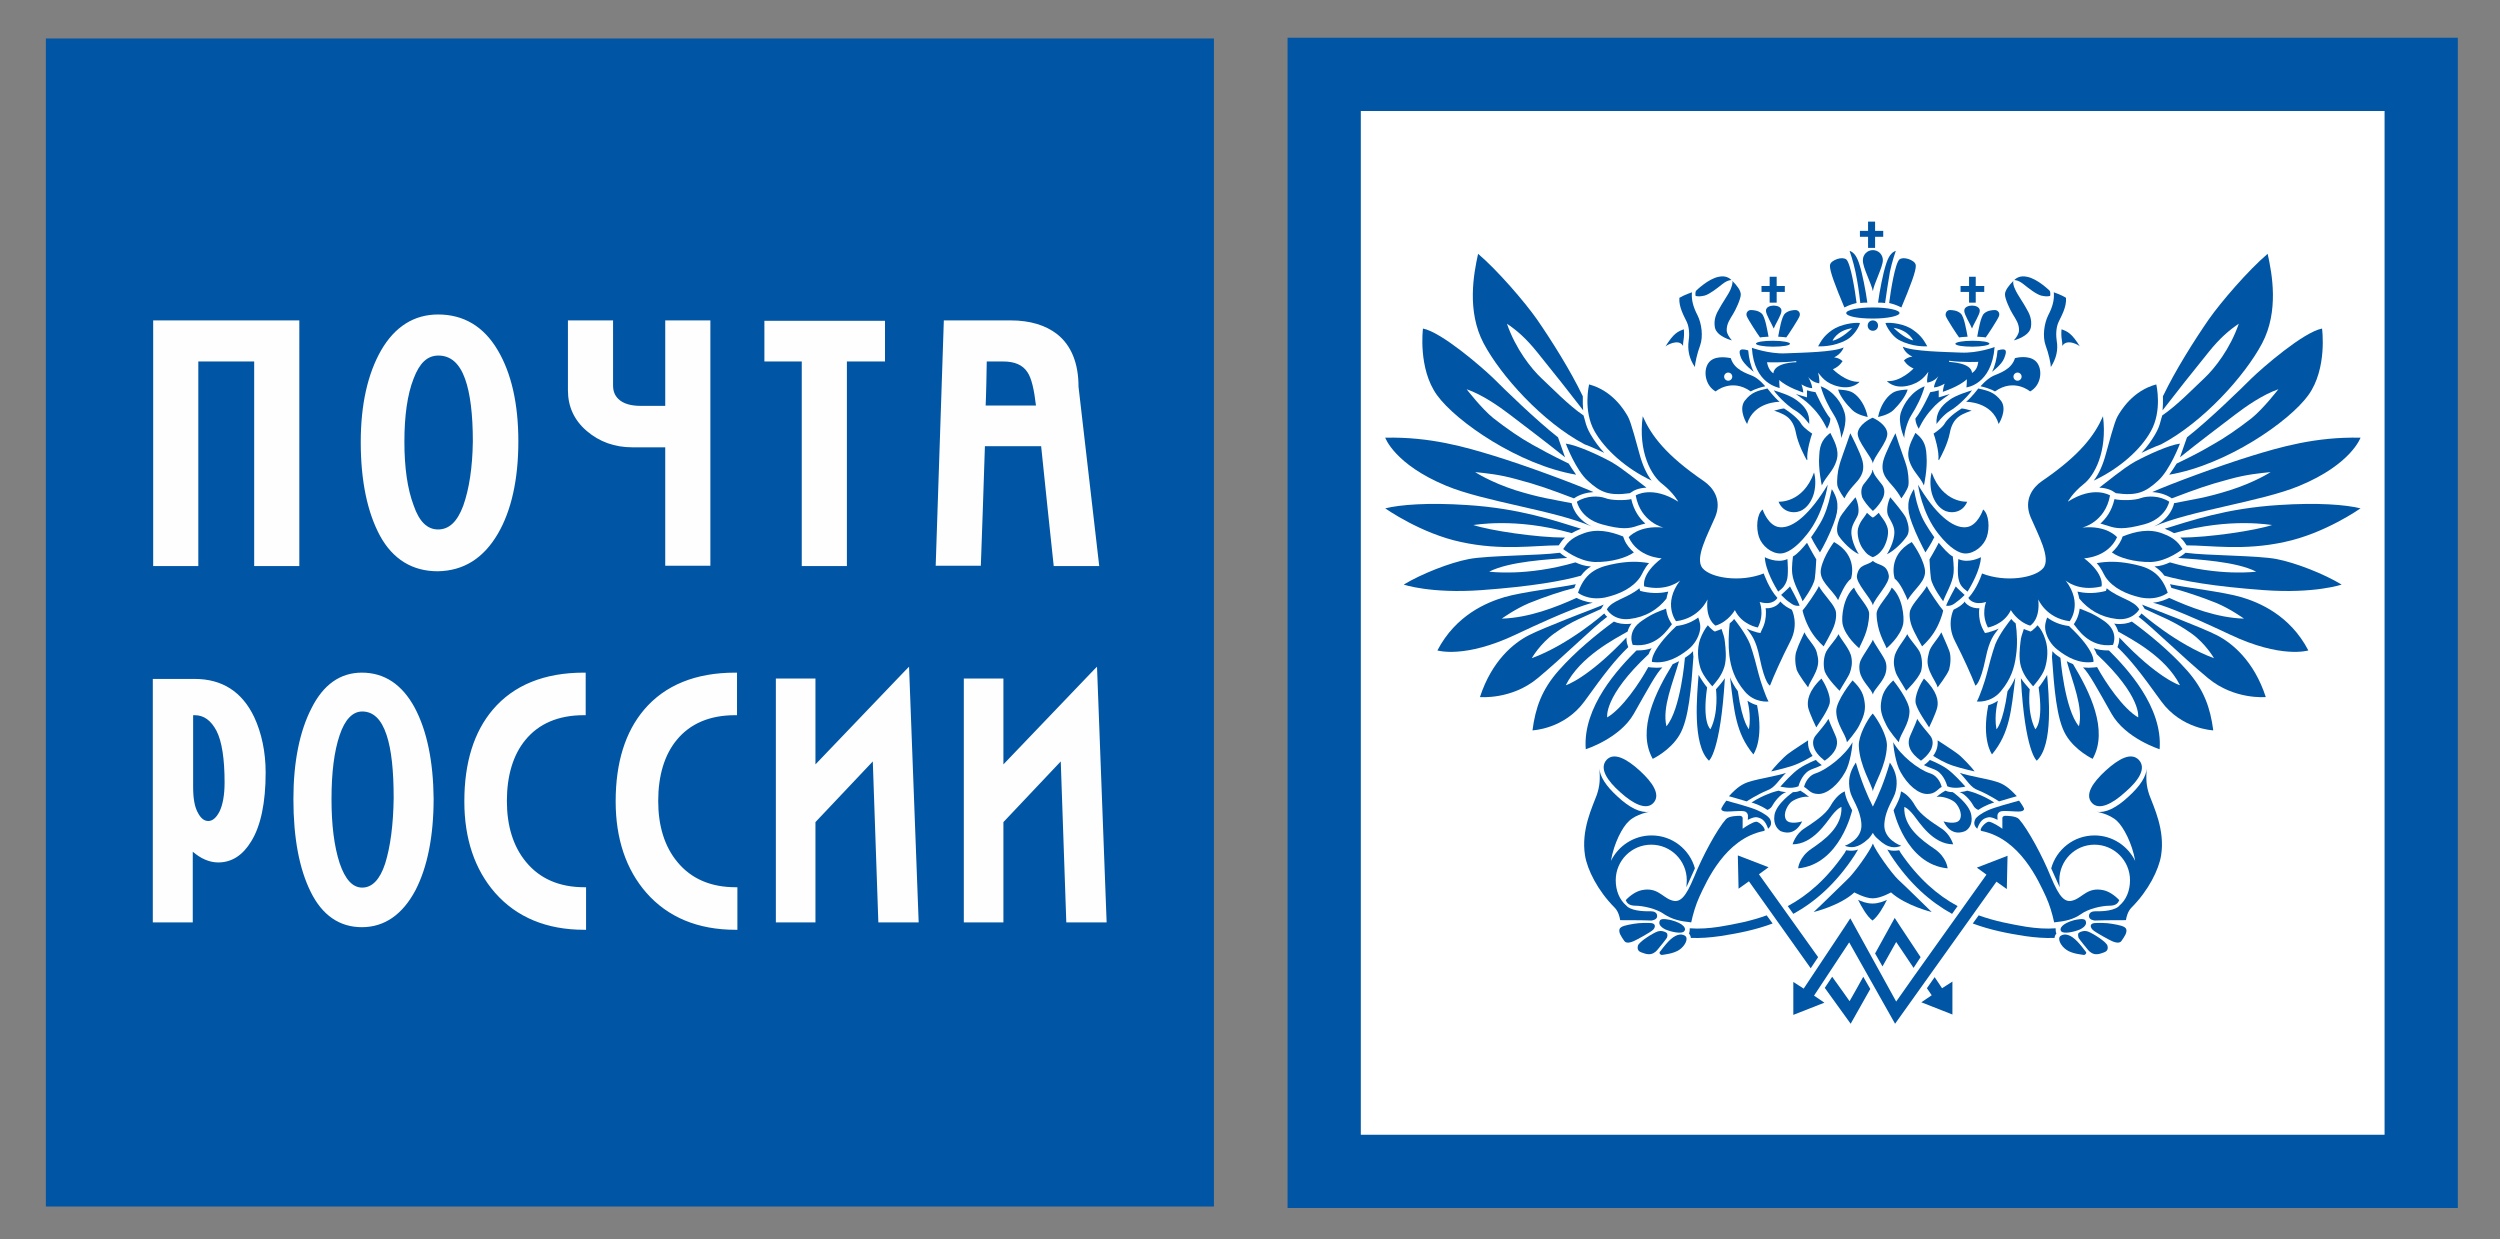 <?xml version="1.0" encoding="UTF-8"?> <!-- Generator: Adobe Illustrator 25.2.3, SVG Export Plug-In . SVG Version: 6.00 Build 0) --> <svg xmlns="http://www.w3.org/2000/svg" xmlns:xlink="http://www.w3.org/1999/xlink" id="_x31_" x="0px" y="0px" viewBox="0 0 675.7 335" style="enable-background:new 0 0 675.7 335;" xml:space="preserve"><rect x="0" y="0" width="675.7" height="335" fill="#808080" stroke="none"/> <style type="text/css"> .st0{fill-rule:evenodd;clip-rule:evenodd;fill:#0155A5;} .st1{fill-rule:evenodd;clip-rule:evenodd;fill:#FFFFFF;} .st2{fill-rule:evenodd;clip-rule:evenodd;fill:#FEFEFE;} </style> <rect x="12.4" y="10.4" class="st0" width="315.7" height="315.7"></rect> <rect x="348" y="10.2" class="st0" width="316.3" height="316.3"></rect> <rect x="367.8" y="30" class="st1" width="276.7" height="276.7"></rect> <path class="st2" d="M183.1,233c-3.5-4.2-5.2-9.8-5.2-16.5c0-6.9,1.7-12.5,5-16.5c3.6-4.4,8.9-6.7,15.8-6.7h0.5v-11.5h-0.5 c-10.7,0-19,3.4-24.6,10c-5.1,6-7.7,14.3-7.7,24.8c0,10.1,2.8,18.4,8.3,24.7c5.8,6.6,13.9,10,24.1,10h0.5v-11.5h-0.5 C192.1,239.8,186.8,237.5,183.1,233L183.1,233z M142.2,233c-3.5-4.2-5.2-9.8-5.2-16.5c0-6.9,1.7-12.5,5-16.5 c3.6-4.4,8.9-6.7,15.8-6.7h0.5v-11.5h-0.5c-10.7,0-19,3.4-24.6,10c-5.1,6-7.7,14.3-7.7,24.8c0,10.1,2.8,18.4,8.3,24.7 c5.8,6.6,13.9,10,24.1,10h0.5v-11.5h-0.5C151.2,239.8,145.9,237.5,142.2,233L142.2,233z M179.8,120.9c0,1.5,0,32,0,32H192V86.6 h-12.2c0,0,0,21.6,0,23.1c-1.3,0-6.6,0-6.6,0c-2.7,0-4.8-0.6-6.1-1.9c-0.9-0.9-1.4-2-1.4-3.6V86.6h-12.2v18.9c0,4.4,1.7,8.1,5.1,11 c3.4,2.9,7.5,4.4,12.3,4.4C170.9,120.9,178.5,120.9,179.8,120.9L179.8,120.9z M296.5,180.2l-0.9,0.9c0,0-22.7,23.7-24.4,25.5 c0-2.3,0-23.2,0-23.2h-10.7v65.9h10.7c0,0,0-26.7,0-27.1c0.3-0.3,13.9-14.7,15.5-16.4c0.1,2.4,1.5,43.5,1.5,43.5h10.9L296.5,180.2 L296.5,180.2z M216.7,153h12.2c0,0,0-53.8,0-55.3c1.3,0,10.3,0,10.3,0v-11h-32.6v11c0,0,8.8,0,10.1,0 C216.7,99.2,216.7,153,216.7,153L216.7,153z M244.8,181.1c0,0-22.7,23.7-24.4,25.5c0-2.3,0-23.2,0-23.2h-10.7v65.9h10.7 c0,0,0-26.7,0-27.1c0.3-0.3,13.9-14.7,15.5-16.4c0.1,2.4,1.5,43.5,1.5,43.5h10.9l-2.6-69.1L244.8,181.1L244.8,181.1z M266.7,97.7 c1.1,0,4.4,0,4.4,0c3.1,0,5.3,0.9,6.6,2.9c1.1,1.6,1.8,4.7,2.3,9h-13.6C266.5,108.2,266.7,99,266.7,97.7L266.7,97.7z M266.2,120.6 c1.3,0,14,0,15.2,0c0.1,1.4,3.4,32.4,3.4,32.4h12.3l-5.6-48.5c0-6.4-2-11.2-5.8-14.2c-3.1-2.4-7.3-3.7-12.5-3.7h-18.1l-2.2,66.3 h12.2C265.1,153,266.2,122,266.2,120.6L266.2,120.6z M53.6,97.7h15.1c0,1.5,0,55.3,0,55.3h12.2V86.6H41.4V153h12.2 C53.6,153,53.6,99.2,53.6,97.7L53.6,97.7z M59.3,219.4c-0.9,1.7-1.9,2.5-3,2.5s-2-0.7-2.8-2.2c-0.9-1.6-1.3-3.9-1.3-7 c0,0,0-18.4,0-19.4c0.2,0,0.4,0,0.4,0c2.5,0,4.4,1.4,5.9,4.2c1.5,2.9,2.2,7.7,2.2,14C60.7,214.9,60.2,217.6,59.3,219.4L59.3,219.4z M52.6,183.5H41.3v65.8h10.8c0,0,0-17.3,0-19.1c2.1,1.8,4.4,2.9,6.9,2.9c3.6,0,6.6-1.9,8.9-5.7c2.6-4.2,3.9-10.5,3.9-18.6 c0-5.6-1.1-10.7-3.1-15C65.4,186.9,60,183.5,52.6,183.5L52.6,183.5z M125.2,136.7c-1.6,4.3-3.8,6.4-6.8,6.4c-2.9,0-5.1-2.1-6.6-6.5 c-1.7-4.5-2.5-10.3-2.5-17.2c0-7,0.8-12.8,2.5-17.1c1.6-4.2,3.7-6.2,6.7-6.2c3.3,0,5.7,2.1,7.2,6.3c1.4,3.9,2.1,9.6,2.1,16.9 C127.7,126.4,126.8,132.2,125.2,136.7L125.2,136.7z M134.6,144.2c3.6-6.2,5.5-14.6,5.5-24.9c0-10.2-1.9-18.5-5.6-24.7 c-3.8-6.4-9.2-9.6-16.1-9.6c-6.5,0-11.7,3.3-15.4,9.7c-3.6,6.3-5.5,14.6-5.5,24.8c0,10.5,1.8,19,5.2,25.3c3.5,6.4,8.8,9.6,15.6,9.6 C125.3,154.3,130.7,150.9,134.6,144.2L134.6,144.2z M104.1,233.4c-1.4,4.3-3.5,6.5-6.2,6.5c-2.6,0-4.6-2.2-6.1-6.6 c-1.5-4.6-2.2-10.4-2.2-17.3c0-7.1,0.7-12.9,2.2-17.3c1.4-4.2,3.5-6.4,6.1-6.4c3,0,5.2,2.1,6.6,6.4c1.3,3.9,1.9,9.6,1.9,17 C106.3,223,105.5,228.9,104.1,233.4L104.1,233.4z M112.1,191.3c-3.4-6.3-8.2-9.5-14.3-9.5c-5.8,0-10.4,3.2-13.6,9.6 c-3.2,6.2-4.9,14.5-4.9,24.6c0,10.5,1.6,18.9,4.7,25.1c3.1,6.3,7.8,9.5,13.8,9.5c6.1,0,11-3.4,14.5-10c3.2-6.2,4.9-14.5,4.9-24.8 C117.1,205.8,115.4,197.5,112.1,191.3L112.1,191.3z"></path> <path class="st0" d="M444,112.5c2.3,5.2,6.2,10.5,16.6,17.6c2.3,1.6,4.9,4.9,3,9.6c-2,4.7-5.7,11.3-3.4,13.9 c2.2,2.6,10.1,3.9,16.5,1.4c0,0,1.4,4.1,3.7,6.6c0,0-1.1,2.2-4.8,1.1c0,0,1.4,3.3-0.5,6.9c0,0-4.3-0.7-6.2-4.7c0,0-1.7,3.1-5.2,4.2 c0,0-2.8-1.5-2.2-7.1c0,0-2.1,5.1-8.5,5.9c0,0-3.7-4.7,1.1-11c0,0-3.5,3.1-9.7,1.6c0,0-1-3.2,4.7-7.6c0,0-6.4-0.2-8.9-5.7 c0,0,2.7-3.3,9.4-2.6c0,0-6.2-1.4-7.5-8.7c0,0,4.4-2.8,11.5,1.7c0,0-1.2-2.3-4.2-4.7C446.3,128.6,442.7,122.1,444,112.5z"></path> <path class="st0" d="M469.7,186.8c-0.9-1.2-1.6-2.5-2.1-3.7c1.1,9,1.5,15,6.3,20.8c0,0,2.9-3.9,1-13.3c-0.8-0.2-1.7-0.6-2.6-1.2 c0,0,1.1,3.8,0.4,7.7C472.8,197.1,471,195.8,469.7,186.8z"></path> <path class="st0" d="M461.4,185.8c-0.6-0.7-1.7-2.3-2.3-3.4c-0.4,5.2-1.8,18.9,2.8,23.2c0,0,3.1-2.3,4.3-22.3 c-0.7,1.1-1.8,2.3-2.4,3c0,0,0.8,6.3-1.5,10.8C462.3,197.1,460,195.4,461.4,185.8z"></path> <path class="st0" d="M450.4,196.3c3.9-4.6,5-18.5,5-18.5c0.5-0.4,1.1-0.7,1.6-1.2c0.2-0.2,0.4-0.4,0.6-0.6c0,0.5,0,1,0.1,1.5 c-0.6,8.3-1.2,16.9-3.8,21.2c-2.5,4.2-7.2,6.4-7.2,6.4c-4.4-7.8,0.9-18.3,5.4-25.6c0.5-0.2,1.1-0.5,1.7-0.8 C452.2,184.5,449.2,191.1,450.4,196.3z"></path> <path class="st0" d="M439.6,172.3c0,0.9,0.1,1.6,0.3,2c0,0.1,0.1,0.4,0.2,0.6c-3.7,3.6-6.4,7.1-11.8,14.6 c-5.5,7.6-14.1,7.9-14.1,7.9c0.8-6.1,2.5-11,7.1-16.2s10.5-10,14.9-13.2c1.1,0.5,2.6,0.8,4.4,0.6c0.1,0,0.3,0,0.4-0.1 c-0.6,0.8-0.9,1.5-1.1,2.2c-3.3,1.9-12.8,6.7-16.7,14.5C423.1,185.3,429.1,183.4,439.6,172.3z"></path> <path class="st0" d="M432.7,164.6l0.4-0.6c0.1-0.2,0.2-0.4,0.4-0.6c-3.5,1.4-16.2,6.2-20.3,8.3c-4.1,2.1-10,6.9-13.2,16.7 c0,0,8.5,0.8,15.6-5.1c7-5.8,15.2-14,18.8-16.6c-0.4-0.3-0.6-0.6-0.8-0.9c0,0-9.5,8.4-19.6,12.1c0,0,2.2-3.9,6.1-6.7 C424.8,167.8,428.5,166.6,432.7,164.6z"></path> <path class="st0" d="M425.5,158.9c0.1-0.3,0.3-0.7,0.4-1c-4.2,0.9-14.6,2.1-19.3,3.5c-4.7,1.4-13.1,4.8-18.1,14.4 c0,0,7.3,2.3,21.2-4.3c13.8-6.5,18.2-7.9,20.8-8.6c-2.1-0.2-3.6-0.9-4.4-1.3c-5.5,2.5-12.9,5.4-20.2,5.6c0,0,3.6-2.6,7.4-4.2 C417.5,161.3,422,159.8,425.5,158.9z"></path> <path class="st0" d="M425.8,152c1.4,0.6,2.4,1,4.2,1.1c-1,0.6-1.9,1.4-2.7,2.5c-4.9,1.4-13.2,2.9-26.9,3.9c-13.7,1-21-1.5-21-1.5 c4.8-2.9,12.4-5.9,17.6-6.9s18.7-0.9,24.6-1.7c0.1,0.1,0.8,0.7,2,1.4c-5,0.4-15.6,0.9-21.1,3.7C402.4,154.5,412.5,155.9,425.8,152z"></path> <path class="st0" d="M424.8,144.1c0.7-0.4,1.5-0.8,2.5-1.2c-6.9-2.1-16.5-5.5-30.8-6.4c-10.5-0.7-18.1-0.1-22.1,0.9 c0,0,9.6,6.8,20.5,9.1c11,2.4,19.9,0.9,26.4,0.9c0.4-0.6,0.9-1.4,1.7-2.1c-7.6,0-20.3-1.9-24.8-3.4 C398.2,142,409.3,139.7,424.8,144.1z"></path> <path class="st0" d="M424.8,136c0,0.2,0.8,4.1,5.4,6.3c-9.7-4.3-29-6.7-39.3-11c-14-5.8-16.5-13-16.5-13c12.1-0.3,21.9,2.6,29.4,4.9 c8.8,2.7,22.2,7.7,26.9,9.8c-1.8,0.1-3.7,0.6-5.3,1.7c-6.6-2.5-9.6-3.6-15.6-5.2c-4.7-1.3-8.2-1.6-11.1-1.9c0,0,4.1,2.7,10.9,4.9 C416.4,134.6,419.3,134.9,424.8,136z"></path> <path class="st0" d="M424,125.3c0.4,0.7,1.5,2.3,2,3c-15.4-2.6-32.4-14.3-37.6-21.5s-3.8-18-3.8-18c5.1,1,16.1,10.6,19,13.4 c2.9,2.9,11.5,11.3,17.5,16l1.9,5.4c-5.1-4.1-11.2-8.7-15-11.6c-2.9-2.2-7.3-5.3-11.6-6.8c0,0,4,5.2,7.2,7.8 c3.7,2.9,7.5,5.5,10.6,7.2C417,121.7,418.4,122.6,424,125.3z"></path> <path class="st0" d="M467.5,168.5c0.5-0.4,0.9-0.8,1.2-1.2c0.7,0.9,3.1,3.9,4.3,6.8c0.9,2.5,1.8,6,2.3,8s1.9,6.1,2.7,7.5 c0,0-3.8,0.5-6.5-2.8c-2.7-3.2-3.7-6.4-4.1-9.7C467.1,174.5,467.2,171,467.5,168.5z"></path> <path class="st0" d="M461.6,169c0.7,0.9,1.4,1.3,1.4,1.4l0.5,0.3l0.5-0.2c0.5-0.2,0.9-0.3,1.3-0.5c0.5,1.5,0.8,2.3,0.9,3.5 c0.2,1.7,0.5,4.4-0.1,6.6c-0.8,2.7-2.4,4.3-3.3,5.4c0,0-2.5-2.7-3.2-4.9c-0.7-2.3-1-5.1-0.1-7.8C460.1,171.2,460.9,169.8,461.6,169z "></path> <path class="st0" d="M453.1,169.2c2.5-0.3,4.4-1.2,5.9-2.3c0.3,0.9,0.8,2.1,0.4,3.8s-1.5,3.6-3.2,4.9c-2.5,2-5.9,3.9-9.7,3.3 C446.5,179,445.7,176.2,453.1,169.2z"></path> <path class="st0" d="M450.3,164.5c0.3,2.5,1.5,4.1,1.6,4.2c-0.9,1-4,6.5-10.6,5.6c0,0-1.8-3.7,2.6-6.6 C446.8,165.7,448.3,165.3,450.3,164.5z"></path> <path class="st0" d="M450.9,159.9c-1.8,0.4-4,0.6-6.8,0l-0.8-0.2l-0.2-0.7c-3.4,2.8-7.4,3.2-8.8,5.7c0,0,1.7,3.1,6.1,2.6 s7.7-2.6,10-5.5C450.5,161.3,450.7,160.5,450.9,159.9z"></path> <path class="st0" d="M443.3,156c0.6-0.9,1.1-2.4,2.4-3.8c-2.9-0.5-5.5-0.5-8.9,0.1c-4.1,0.8-8.2,1.7-10.3,7.9c0,0,2.6,2.2,7.3,1.3 C437.8,160.6,441.3,158.9,443.3,156z"></path> <path class="st0" d="M441.6,149.3c-1-0.9-2-2-2.6-3.5l-0.3-0.8c-3.5-1.4-7.2-2.2-10.8-0.8c-3.6,1.3-4.5,2.9-5.4,4.2 c0,0,4,3.3,8.5,3.5C435.5,152,439.7,150.7,441.6,149.3z"></path> <path class="st0" d="M442.6,142.1c0.6-0.2,1.3-0.4,2.1-0.6c-1.6-1.4-3.1-3.5-3.8-6.6c-1.6,0.4-5.5,0.4-7.1-0.3c-1.7-0.6-5-0.7-7.6,1 c0,0,0.9,4.5,6.7,6.1C438.3,143.2,440.4,142.9,442.6,142.1z"></path> <path class="st0" d="M440.5,133.3l0.8-0.5c0.1-0.1,1.4-0.9,3.7-1c-1.9-1.4-6.4-5.2-9.6-7c-3.5-1.9-9.2-4.5-12.2-4.9 c0,0,2.7,7.2,6,10.1C432.5,133,434.8,134.1,440.5,133.3z"></path> <path class="st0" d="M446.4,129.9c-1.4-1.8-2.5-4.3-3.3-7.3c-0.7-2.4-2.2-8.4-3.1-10s-4.1-7-10.5-8.7c0,0-1.7,7.1,1.5,12.7 C433.8,121.5,439.4,126.6,446.4,129.9z"></path> <path class="st0" d="M481.5,162.9c0.8,0.8,1.4,1.2,2.8,1.9c0,0,2,3.9-0.4,8.5c-2.4,4.7-4.5,9.4-5.5,12c0,0-1.3-0.2-2.8-7.5 c-1-4.9-2.2-6.2-3.5-7.9c1.4,0.7,2.6,0.9,2.7,1l1,0.2l0.4-0.9c0.9-1.7,1.1-3.3,1.1-4.6c0-0.4,0-0.9-0.1-1.2c2.3,0.1,3.5-1.1,3.9-1.7 c0-0.1,0.1-0.1,0.1-0.1L481.5,162.9z"></path> <path class="st0" d="M427.8,107c0,0.7,0,1.4,0,2.2l0.1,1.7c-3.7-4.8-8.2-10.5-12.5-15.8c-2.9-3.6-5.4-5.8-8.1-7.6 c2.3,6.7,6.5,12.1,9.4,14.8c2.9,2.7,7.2,7.2,11.3,10l0.4,1.4c0.3,1.3,0.8,2.5,1.5,3.7c1,1.7,2.2,3.4,3.7,5c-1.2-0.6-2.6-1.2-4-1.8 l-1.3-0.5c-11.4-6-22.7-18.6-27.3-27.3c-4.6-8.7-2.7-18.8-1.5-24.2c5.2,4.4,12.6,13,15.9,17.7c4,5.8,9.1,13.9,12.3,20.6v0.1H427.8z"></path> <path class="st0" d="M587.6,144.1c-0.7-0.4-1.5-0.8-2.5-1.2c6.9-2.1,16.5-5.5,30.8-6.4c10.5-0.7,18.1-0.1,22.1,0.9 c0,0-9.6,6.8-20.6,9.1c-11,2.4-19.9,0.9-26.4,0.9c-0.4-0.6-0.9-1.4-1.7-2.1c7.6,0,20.3-1.9,24.8-3.4 C614.1,142,603.1,139.7,587.6,144.1z"></path> <path class="st0" d="M587.6,136c0,0.2-0.8,4.1-5.4,6.3c9.7-4.3,29-6.7,39.3-11c14-5.8,16.5-13,16.5-13c-12.1-0.3-21.9,2.6-29.4,4.9 c-8.8,2.7-22.2,7.7-26.9,9.8c1.8,0.1,3.7,0.6,5.3,1.7c6.6-2.5,9.6-3.6,15.6-5.2c4.7-1.3,8.2-1.6,11.1-1.9c0,0-4.1,2.7-11,4.9 C596,134.6,593.1,134.9,587.6,136z"></path> <path class="st0" d="M588.3,125.3c-0.4,0.7-1.5,2.3-2,3c15.4-2.6,32.4-14.3,37.6-21.5c5.2-7.2,3.7-18,3.7-18 c-5.1,1-16.1,10.6-19,13.4c-2.9,2.9-11.5,11.3-17.5,16l-1.9,5.4c5.1-4.1,11.2-8.7,15-11.6c2.9-2.2,7.3-5.3,11.6-6.8 c0,0-4,5.2-7.2,7.8c-3.7,2.9-7.5,5.5-10.6,7.2C595.4,121.7,593.9,122.6,588.3,125.3z"></path> <path class="st0" d="M584.6,107c0,0.7,0,1.4,0,2.2l-0.1,1.7c3.7-4.8,8.2-10.5,12.5-15.8c2.9-3.6,5.4-5.8,8.1-7.6 c-2.3,6.7-6.5,12.1-9.4,14.8c-2.9,2.7-7.2,7.2-11.3,10l-0.4,1.4c-0.3,1.3-0.8,2.5-1.5,3.7c-1,1.7-2.2,3.4-3.7,5 c1.2-0.6,2.6-1.2,4-1.8l1.3-0.5c11.4-6,22.7-18.6,27.3-27.3s2.7-18.8,1.5-24.2c-5.2,4.4-12.6,13-15.9,17.7 c-4,5.8-9.1,13.9-12.3,20.6L584.6,107L584.6,107z"></path> <path class="st0" d="M442.3,175.8c-4.7,4.7-14.6,15.2-13.7,26.7c0,0,9.2-2.9,13-9.6c3.8-6.7,6.1-11,7.7-12.5c-1,0.1-2,0.1-3,0 l-0.8-0.1c-2.3,4.2-7,11.2-11.1,13.6c0,0-1.1-5.6,11.2-17.1c0.2-0.5,0.4-1,0.8-1.6c-1.1,0.4-2.4,0.6-3.8,0.6L442.3,175.8z"></path> <path class="st0" d="M568.4,112.5c-2.3,5.2-6.2,10.5-16.6,17.6c-2.3,1.6-4.9,4.9-3,9.6c2,4.7,5.7,11.3,3.4,13.9 c-2.2,2.6-10.1,3.9-16.5,1.4c0,0-1.3,4.1-3.7,6.6c0,0,1.1,2.2,4.8,1.1c0,0-1.4,3.3,0.5,6.9c0,0,4.3-0.7,6.2-4.7c0,0,1.7,3.1,5.2,4.2 c0,0,2.8-1.5,2.2-7.1c0,0,2.1,5.1,8.5,5.9c0,0,3.7-4.7-1.1-11c0,0,3.4,3.1,9.7,1.6c0,0,1-3.2-4.7-7.6c0,0,6.4-0.2,8.9-5.7 c0,0-2.7-3.3-9.4-2.6c0,0,6.2-1.4,7.5-8.7c0,0-4.4-2.8-11.4,1.7c0,0,1.2-2.3,4.2-4.7C566.1,128.6,569.6,122.1,568.4,112.5z"></path> <path class="st0" d="M542.6,186.8c0.9-1.2,1.6-2.5,2.1-3.7c-1.1,9-1.5,15-6.3,20.8c0,0-2.9-3.9-1-13.3c0.8-0.2,1.7-0.6,2.6-1.2 c0,0-1.1,3.8-0.4,7.7C539.6,197.1,541.3,195.8,542.6,186.8z"></path> <path class="st0" d="M551,185.8c0.6-0.7,1.7-2.3,2.3-3.4c0.4,5.2,1.8,18.9-2.8,23.2c0,0-3.2-2.3-4.3-22.3c0.7,1.1,1.8,2.3,2.4,3 c0,0-0.8,6.3,1.5,10.8C550.1,197.1,552.4,195.4,551,185.8z"></path> <path class="st0" d="M561.9,196.3c-3.9-4.6-5-18.5-5-18.5c-0.5-0.4-1.1-0.7-1.6-1.2c-0.2-0.2-0.4-0.4-0.6-0.6c0,0.5,0,1-0.1,1.5 c0.6,8.3,1.2,16.9,3.8,21.2c2.5,4.2,7.2,6.4,7.2,6.4c4.4-7.8-0.9-18.3-5.3-25.6c-0.6-0.2-1.1-0.5-1.7-0.8 C560.2,184.5,563.1,191.1,561.9,196.3z"></path> <path class="st0" d="M572.8,172.3c0,0.9-0.1,1.6-0.3,2c0,0.1-0.1,0.4-0.2,0.6c3.7,3.6,6.4,7.1,11.8,14.6c5.5,7.6,14.1,7.9,14.1,7.9 c-0.8-6.1-2.5-11-7.1-16.2s-10.5-10-14.9-13.2c-1.1,0.5-2.6,0.8-4.4,0.6c-0.1,0-0.3,0-0.4-0.1c0.6,0.8,0.9,1.5,1.1,2.2 c3.3,1.9,12.8,6.7,16.7,14.5C589.3,185.3,583.2,183.4,572.8,172.3z"></path> <path class="st0" d="M579.7,164.6l-0.4-0.6c-0.1-0.2-0.2-0.4-0.4-0.6c3.5,1.4,16.2,6.2,20.3,8.3s10,6.9,13.2,16.7 c0,0-8.5,0.8-15.6-5.1c-7-5.8-15.3-14-18.8-16.6c0.4-0.3,0.6-0.6,0.8-0.9c0,0,9.5,8.4,19.6,12.1c0,0-2.2-3.9-6.1-6.7 C587.5,167.8,583.9,166.6,579.7,164.6z"></path> <path class="st0" d="M586.9,158.9c-0.1-0.3-0.3-0.7-0.4-1c4.2,0.9,14.6,2.1,19.3,3.5s13.1,4.8,18.1,14.4c0,0-7.3,2.3-21.2-4.3 c-13.8-6.5-18.2-7.9-20.8-8.6c2.1-0.2,3.6-0.9,4.4-1.3c5.5,2.5,12.9,5.4,20.2,5.6c0,0-3.6-2.6-7.4-4.2 C594.9,161.3,590.3,159.8,586.9,158.9z"></path> <path class="st0" d="M586.5,152c-1.4,0.6-2.4,1-4.2,1.1c1,0.6,1.9,1.4,2.7,2.5c4.9,1.4,13.2,2.9,26.9,3.9s21-1.5,21-1.5 c-4.8-2.9-12.4-5.9-17.6-6.9c-5.2-1-18.7-0.9-24.6-1.7c-0.1,0.1-0.8,0.7-2,1.4c5,0.4,15.6,0.9,21.1,3.7 C610,154.5,599.9,155.9,586.5,152z"></path> <path class="st0" d="M544.8,168.5c-0.5-0.4-0.9-0.8-1.2-1.2c-0.7,0.9-3.1,3.9-4.3,6.8c-0.9,2.5-1.8,6-2.3,8s-1.9,6.1-2.7,7.5 c0,0,3.8,0.5,6.5-2.8c2.7-3.2,3.7-6.4,4.1-9.7C545.3,174.5,545.2,171,544.8,168.5z"></path> <path class="st0" d="M550.7,169c-0.7,0.9-1.4,1.3-1.4,1.4l-0.5,0.3l-0.5-0.2c-0.5-0.2-0.9-0.3-1.3-0.5c-0.5,1.5-0.8,2.3-0.9,3.5 c-0.2,1.7-0.5,4.4,0.1,6.6c0.8,2.7,2.4,4.3,3.3,5.4c0,0,2.5-2.7,3.2-4.9c0.7-2.3,1-5.1,0.1-7.8C552.3,171.2,551.5,169.8,550.7,169z"></path> <path class="st0" d="M559.2,169.2c-2.5-0.3-4.4-1.2-5.9-2.3c-0.3,0.9-0.8,2.1-0.4,3.8c0.4,1.7,1.5,3.6,3.2,4.9 c2.5,2,5.9,3.9,9.7,3.3C565.8,179,566.7,176.2,559.2,169.2z"></path> <path class="st0" d="M562.1,164.5c-0.3,2.5-1.5,4.1-1.6,4.2c0.9,1,4,6.5,10.6,5.6c0,0,1.8-3.7-2.6-6.6 C565.5,165.7,564.1,165.3,562.1,164.5z"></path> <path class="st0" d="M561.5,159.9c1.8,0.4,4.1,0.6,6.9,0l0.8-0.2l0.2-0.7c3.4,2.8,7.4,3.2,8.8,5.7c0,0-1.7,3.1-6.1,2.6 c-4.4-0.5-7.7-2.6-10.1-5.5C561.9,161.3,561.7,160.5,561.5,159.9z"></path> <path class="st0" d="M569.1,156c-0.6-0.9-1.1-2.4-2.4-3.8c2.9-0.5,5.5-0.5,8.9,0.1c4.1,0.8,8.2,1.7,10.3,7.9c0,0-2.6,2.2-7.3,1.3 C574.6,160.6,571.1,158.9,569.1,156z"></path> <path class="st0" d="M570.8,149.3c1-0.9,1.9-2,2.6-3.5l0.3-0.8c3.5-1.4,7.2-2.2,10.8-0.8c3.6,1.3,4.5,2.9,5.4,4.2c0,0-4,3.3-8.5,3.5 C576.9,152,572.6,150.7,570.8,149.3z"></path> <path class="st0" d="M569.7,142.1c-0.6-0.2-1.3-0.4-2-0.6c1.6-1.4,3.1-3.5,3.8-6.6c1.6,0.4,5.5,0.4,7.2-0.3c1.7-0.6,5-0.7,7.6,1 c0,0-0.9,4.5-6.7,6.1C574,143.2,572,142.9,569.7,142.1z"></path> <path class="st0" d="M571.9,133.3l-0.8-0.5c-0.1-0.1-1.4-0.9-3.7-1c1.9-1.4,6.4-5.2,9.6-7c3.5-1.9,9.2-4.5,12.2-4.9 c0,0-2.7,7.2-6,10.1C579.9,133,577.6,134.1,571.9,133.3z"></path> <path class="st0" d="M565.9,129.9c1.4-1.8,2.5-4.3,3.3-7.3c0.7-2.4,2.2-8.4,3.1-10c0.9-1.6,4.1-7,10.5-8.7c0,0,1.7,7.1-1.5,12.7 C578.6,121.5,572.9,126.6,565.9,129.9z"></path> <path class="st0" d="M530.8,162.9c-0.8,0.8-1.4,1.2-2.8,1.9c0,0-2,3.9,0.4,8.5c2.4,4.7,4.5,9.4,5.5,12c0,0,1.3-0.2,2.8-7.5 c1-4.9,2.2-6.2,3.5-7.9c-1.4,0.7-2.6,0.9-2.7,1l-1,0.2l-0.5-0.9c-0.9-1.7-1.1-3.3-1.1-4.6c0-0.4,0-0.9,0.1-1.2 c-2.3,0.1-3.5-1.1-4-1.7c0-0.1-0.1-0.1-0.1-0.1L530.8,162.9z"></path> <path class="st0" d="M570,175.8c4.7,4.7,14.6,15.2,13.7,26.7c0,0-9.2-2.9-13-9.6c-3.8-6.7-6.1-11-7.7-12.5c1,0.1,2,0.1,3,0l0.8-0.1 c2.3,4.2,7,11.2,11.1,13.6c0,0,1.1-5.6-11.2-17.1c-0.2-0.5-0.4-1-0.8-1.6c1.1,0.4,2.4,0.6,3.8,0.6L570,175.8z"></path> <path class="st0" d="M499,84.6c0-0.8,3.2-1.5,7.2-1.5s7.2,0.7,7.2,1.5s-3.2,1.5-7.2,1.5S499,85.5,499,84.6z"></path> <path class="st0" d="M474.6,92.9c0-0.5,2.1-0.8,4.6-0.8c2.6,0,4.6,0.4,4.6,0.8c0,0.5-2.1,0.8-4.6,0.8 C476.7,93.7,474.6,93.3,474.6,92.9z"></path> <path class="st0" d="M507.6,88c0,0.8-0.6,1.4-1.4,1.4s-1.4-0.6-1.4-1.4s0.6-1.4,1.4-1.4S507.6,87.2,507.6,88z"></path> <path class="st0" d="M498.5,83.1c-2.4-5.7-4-9.9-3.9-11.3c0-0.9,1.1-1.5,2-1.8s1.8-0.3,2.4,0.1c1.2,1,2.4,8.6,2.8,11.8 C500.6,82.2,499.9,82.4,498.5,83.1z"></path> <path class="st0" d="M502.8,81.9c0.6-0.1,1.2-0.1,1.9-0.1c-0.4-3.1-1.4-8.1-2.1-10.2c-0.6-2-1.4-3.4-2.7-3.8c0,0,1,2.8,1.6,5.7 C502.1,76.4,502.5,79.1,502.8,81.9z"></path> <path class="st0" d="M495.3,92.1c2.6-0.6,5.3-3.4,5.3-3.4C496.4,89.3,495.3,92.1,495.3,92.1L495.3,92.1z M499.2,91.8 c-3.7,2.1-7.8,1.8-7.8,1.8c0.8-1.4,1.5-2.8,3.8-4.4s6-2.1,7.5-1.9C502.5,88.4,501,90.8,499.2,91.8z"></path> <path class="st0" d="M485.5,97.9v-0.3c-3.6,0.5-7.9,0.3-7.9,0.3c0.2,1.3,0.8,2.4,1.7,3C479.6,97.9,485.5,97.9,485.5,97.9L485.5,97.9 z M473.5,94c0,0,4.6,1.7,9.1,1.5c4.6-0.2,13-0.3,15.7-1.6c0,0-0.5,1.7-2.6,2.7c0,0,1.2,0,2.3,1c0,0-0.7,1.4-2.6,2.2 c0,0,3.5,3.6,7.2,3.4c0,0-1.7,2.1-5.5,1.3c-3.8-0.8-5-3-5.7-3.8c0,0,0.5,2,0.3,2.9c0,0-1.7-0.1-3-1.7c0,0,1,1.6,1.1,3 c0,0-1,0.1-2.9-1c0,0,0.4,1,0.5,2.2c0,0-4.4-1.4-6.5-3.4c0,0,0,1.4,0.1,2.2C480.9,104.7,474.1,104,473.5,94z"></path> <path class="st0" d="M472.5,94.7c0.2,2.2,0.7,4.3,1.5,5.8c0,0-2.7-2-3.4-3.7C469.9,95,469.8,93.9,472.5,94.7z"></path> <path class="st0" d="M467.1,102.9c0.6,0,1.1-0.5,1.1-1.1s-0.5-1.1-1.1-1.1s-1.1,0.5-1.1,1.1S466.5,102.9,467.1,102.9L467.1,102.9z M473.7,101.6c1.8,0.8,3.4,2.8,3.4,2.8c-2.7,0.6-3.9,1.4-3.9,1.4c-5.2-3.7-9.5,0-9.5,0c-2.8-1.6-3.4-5.5-2-7.6s4.6-1.7,6.1-1.4 C468.7,99.9,472,100.9,473.7,101.6z"></path> <path class="st0" d="M477.7,105c0,0,1.9,2.5,3.3,3.6c0,0-7-0.1-8.8,6c0,0-2.4-3.7-0.7-6.2C473.4,105.9,475.2,105.6,477.7,105z"></path> <path class="st0" d="M485.4,106.5c0,0,2.3,0.7,3,0.9c0,0,0-1.3,0-1.9c0.7,0.2,1.5,0.4,2.3,0.5c0,0,2.3,5.1,4,7.1 c0,0,0.1,1.1-0.9,2.8c0,0-1.3-3-3.6-5.4C488.9,109.1,488.1,108.4,485.4,106.5z"></path> <path class="st0" d="M479.4,105.5c0.7,0.2,4.4,1.3,6.1,2.6c2.2,1.6,3.7,3.4,3.5,6.5c0,0-1.8-2.5-3.7-3.6 C483.7,110.1,480.9,107.6,479.4,105.5z"></path> <path class="st0" d="M479.5,82.6c0.7,0,2,0.3,2,1.4s-1.7,3.7-2.1,4.8l0,0c-0.5-1.2-2.1-3.8-2.1-4.8c0-1.1,1.3-1.4,2-1.4H479.5z"></path> <path class="st0" d="M478,91c-0.3-1.5-0.9-5.5-1.9-6.3c-0.9-0.8-2.2-0.9-2.9-0.9c-0.7,0-1.4,0.7-1.1,1.6s3.2,5.3,3.6,5.8 C476.4,91.1,476.3,91.1,478,91z"></path> <path class="st0" d="M480.6,91c0.3-1.5,0.9-5.5,1.9-6.3c0.9-0.8,2.2-0.9,2.8-0.9c0.7,0,1.4,0.7,1.1,1.6s-3.2,5.3-3.6,5.8 C482.1,91.1,482.2,91.1,480.6,91z"></path> <polygon class="st0" points="482.4,77.3 480.2,77.3 480.2,74.8 478.3,74.8 478.3,77.3 476.1,77.3 476.1,78.9 478.3,78.9 478.3,81.8 480.2,81.8 480.2,78.9 482.4,78.9 "></polygon> <path class="st0" d="M454.9,93.5c0-0.5,0-1,0.1-1.4c0.2-1.2,0.2-2.3,0.1-3.1c-1.6,0.6-2.7,1-5,4.7C450.1,93.5,453.7,91.3,454.9,93.5 z"></path> <path class="st0" d="M458.1,99.2c0-0.9,0.6-3.7,1.4-5.8c0.9-2.5,0.4-6-0.7-8.2c-1.1-2.1-1.7-4.1-1.5-6.2c0,0-2.1,0.7-3.4,1.5 c-0.2,2.5,1.3,5,2,6.5c0.8,1.7,0.7,3.9,0.5,5.2C456.1,94.5,456.5,96.9,458.1,99.2z"></path> <path class="st0" d="M458.3,80c-0.1-0.3-0.1-1.1,0.1-1.4c0,0,3.3-3.3,6.2-3.8c1.8-0.4,2.9,0.4,3.4,0.9c0,0-1-0.1-2.5,1.1 s-3.4,2.7-4.8,3.1C459.3,80.2,459,80.1,458.3,80z"></path> <path class="st0" d="M468.2,75.9c1.3,1.3,2.3,2.6,2.3,3.7c0,1.2-1.4,4.2-2.1,5.3c-0.7,1.2-1.8,2.6-1.7,4.5c0.1,0.9,0.7,1.8,1.4,2.6 c0,0-4.1-1-4.6-3.5c-0.4-2.3,0.5-3.9,1.2-5.1c0.6-1.2,2.5-3.9,3-5.1C468.1,77.3,468.4,76.4,468.2,75.9z"></path> <path class="st0" d="M492.1,104.4c0.8,2.9,2.2,5.6,3.6,7.8c1.2,1.9,2,5.1,1.9,6.2c0,0,1.9-4.1,0.9-7 C497.8,109.1,495.8,105.8,492.1,104.4z"></path> <path class="st0" d="M496.8,105.3c0,0,2.8,0,4.1,0.9c1.7,1.1,3.3,3.5,3.9,6.5c0,0-2.8-0.5-4.2-1.9 C499.2,109.4,497.4,107.3,496.8,105.3z"></path> <path class="st0" d="M482.2,110.4c-0.5,0-2,0.4-2.7,0.6c0,0,2.4,0.7,3.6,1.7c1,0.8,1.9,2.1,2.3,4.3c0.6,3.1,2.4,6.4,2.9,7.3h0.2 c-0.3-2.1,1-6.5,1.3-7.1c0,0-1.9-1.2-2.8-2.4C486.5,113.9,485.3,112.4,482.2,110.4z"></path> <path class="st0" d="M494.7,117c0.7,1.6,2.6,4.4,1.7,7.4s-2.8,4.2-4,6.8c0,0-1-4.5-0.7-8C491.8,119.6,493.1,118.3,494.7,117z"></path> <path class="st0" d="M500.1,117.1c0,0,2.8,5.4,3.3,7.5s0,3.5-0.9,4.8c-0.9,1.3-2.6,2.6-4,5.3c0,0-1.7-2.3-1.9-3.5 c-0.2-1.2,0.1-4,0.5-5.2C497.3,124.8,498.8,121,500.1,117.1z"></path> <path class="st0" d="M501.5,134.4c-0.6,0.7-3.9,4.6-4.3,5.7c-0.4,1.1-1.2,3.3-0.2,4.8s3.3,3.9,5.4,4.9c0,0-2.2-3.4-2-6.3 c0.1-1.8,1.5-3.4,1.8-4.5C502.5,138,502.3,136.1,501.5,134.4z"></path> <path class="st0" d="M495.1,132.2c0.5,0.7,1.4,2.4,1.5,4s-0.1,2.9-1,5.3c-1.1,3-2.8,6.3-3.7,7.8c0,0-1.5-2.2-2.4-4.1 c0,0,2.4-3.3,3.4-5.6C494.1,136.9,494.6,134.4,495.1,132.2z"></path> <path class="st0" d="M494,131c0,0-1,7.7-5.6,13.4c-3.1,3.9-5.6,5.2-7.2,5.2c-2.5,0-5-2.1-5.8-4.5s-0.6-6.1,1-7.4 c0,0,1.5,4.6,4.7,4.8C484.7,142.8,489.3,138.8,494,131z"></path> <path class="st0" d="M490.3,127.7c0.4,1.4,0.5,3.5,0,5.5c-0.4,1.5-1.3,3.5-3.1,4.6c-1.5,1-5.1,1.2-6.5-2.2 C480.7,135.6,487.3,136.1,490.3,127.7z"></path> <path class="st0" d="M501.1,158.8c0.9,2.3,4.1,5.2,4.1,7.1c-0.1,4.8-2.1,7.7-2.7,9.3c0,0-3.8-3.1-4.5-6.6 C497.7,166.9,498.1,161.5,501.1,158.8z"></path> <path class="st0" d="M496.8,162.2c0.5-1.2,1.9-4.6,3.5-5.8c0,0,2.1-6.2-4.6-9.9c0,0-2.8,3.7-3.5,7.1 C491.4,157,495.1,159.1,496.8,162.2z"></path> <path class="st0" d="M488.4,146.7c-1.1,1.3-2.6,3.1-3.8,3.7c0,0-0.4,2.8-0.2,4.6c0.3,2.7,2.1,5.5,2.8,7.5c0,0,2.9-3.8,3.3-6.1 c0.3-2.3,0.3-4.1,0.4-5.2C490.9,151.2,489.3,148.5,488.4,146.7z"></path> <path class="st0" d="M480.6,159.9c-0.8-1.3-3.5-5.9-3.6-9.3c0,0,3.3,1.8,6.1,0.5c0,0,0.4,4.4-0.2,5.9 C482.5,158.1,482,158.9,480.6,159.9z"></path> <path class="st0" d="M481.4,160.8c0.5-0.5,1.9-1.7,2.4-2.3c0,0,2.2,4,2.6,5.2c0,0-1.1,0.3-2.3-0.6 C482.8,162.2,482.6,162,481.4,160.8z"></path> <path class="st0" d="M491.6,158.4c-0.3,1-3.8,6-4.4,6.6c0,0,0.3,1.8,1.6,4.4c1.3,2.6,3.1,4.4,4.1,5.3c0,0,2.2-3.8,2.8-5.5 c0.7-1.9,0.7-3.8,0.3-4.5C495.3,162.9,492.7,160.5,491.6,158.4z"></path> <path class="st0" d="M496.9,171.4c0.8,1.6,3.2,4.2,3.5,6.3c0.3,1.6,0,2.9-0.4,4.1c-0.4,1.1-1.9,3.3-2.8,4.9c0,0-3.2-3.1-4-5.2 c-0.5-1.7-0.3-4,0.4-5.4C494.5,174.5,496.2,172.9,496.9,171.4z"></path> <path class="st0" d="M487.7,170.9c0.8,1.8,2.9,3.7,3.3,5.3c0.5,1.9,0.7,3.1-0.2,5.3c-0.8,1.9-1.8,3.1-2.1,4.3c0,0-2.6-3.4-3.1-4.8 c-0.4-1.4-0.6-3.8,0-5.2C486.1,174.2,487.1,172.3,487.7,170.9z"></path> <path class="st0" d="M500.7,183.9c0,0-4.5,5.5-4.4,8.4c0.1,3.6,2.5,6,2.9,8.3c0,0,2.4-2.7,3.3-4.5c1-2,1.8-3.8,1.5-6.1 C503.7,187.7,503.1,186.2,500.7,183.9z"></path> <path class="st0" d="M492.3,183.4c0.7,1,2.7,4.6,2.2,6.8c-0.6,2.1-2.8,5.1-3.6,6.4c0,0-1.8-3.7-2.2-5.4 C488.4,189.5,488.7,186.8,492.3,183.4z"></path> <path class="st0" d="M537.7,92.9c0-0.5-2.1-0.8-4.6-0.8c-2.6,0-4.6,0.4-4.6,0.8c0,0.5,2.1,0.8,4.6,0.8 C535.7,93.7,537.7,93.3,537.7,92.9z"></path> <path class="st0" d="M506.2,78.7c0.3-2.1,2.7-6.5,2.7-8.4c0-1.5-1.2-2.7-2.7-2.7s-2.7,1.2-2.7,2.7C503.4,72.2,505.8,76.6,506.2,78.7 L506.2,78.7z"></path> <path class="st0" d="M513.9,83.1c2.4-5.7,4-9.9,3.9-11.3c0-0.9-1.1-1.5-2-1.8c-1-0.3-1.8-0.3-2.4,0.1c-1.2,1-2.4,8.6-2.8,11.8 C511.8,82.2,512.5,82.4,513.9,83.1z"></path> <path class="st0" d="M509.5,81.9c-0.6-0.1-1.2-0.1-1.9-0.1c0.4-3.1,1.4-8.1,2.1-10.2c0.6-2,1.4-3.4,2.7-3.8c0,0-1,2.8-1.6,5.7 C510.3,76.4,509.9,79.1,509.5,81.9z"></path> <path class="st0" d="M511.8,88.6c0,0,2.7,2.8,5.3,3.4C517.1,92.1,516,89.3,511.8,88.6L511.8,88.6z M509.6,87.3 c1.5-0.2,5.2,0.2,7.5,1.9c2.3,1.6,3,3,3.8,4.4c0,0-4.1,0.3-7.8-1.8C511.4,90.8,509.9,88.4,509.6,87.3z"></path> <path class="st0" d="M533,100.8c1-0.6,1.5-1.6,1.7-3c0,0-4.3,0.2-7.9-0.3v0.3C526.8,97.9,532.8,97.9,533,100.8L533,100.8z M531.5,104.7c0.1-0.8,0.1-2.2,0.1-2.2c-2.1,2-6.5,3.4-6.5,3.4c0.1-1.2,0.5-2.2,0.5-2.2c-1.9,1.1-2.9,1-2.9,1c0.2-1.4,1.2-3,1.2-3 c-1.3,1.6-3,1.7-3,1.7c-0.2-0.8,0.3-2.9,0.3-2.9c-0.7,0.8-1.9,3-5.7,3.8S510,103,510,103c3.7,0.3,7.2-3.4,7.2-3.4 c-1.9-0.8-2.6-2.2-2.6-2.2c1.1-1,2.3-1,2.3-1c-2.2-1-2.6-2.7-2.6-2.7c2.7,1.3,11.1,1.4,15.7,1.6c4.6,0.2,9.1-1.5,9.1-1.5 C538.3,104,531.5,104.7,531.5,104.7z"></path> <path class="st0" d="M539.9,94.7c-0.2,2.2-0.7,4.3-1.5,5.8c0,0,2.7-2,3.3-3.7C542.4,95,542.6,93.9,539.9,94.7z"></path> <path class="st0" d="M546.4,101.8c0-0.6-0.5-1.1-1.1-1.1s-1.1,0.5-1.1,1.1s0.5,1.1,1.1,1.1S546.4,102.4,546.4,101.8L546.4,101.8z M544.6,96.8c1.5-0.4,4.7-0.7,6.1,1.4c1.4,2.1,0.9,6-2,7.6c0,0-4.3-3.7-9.5,0c0,0-1.2-0.8-3.9-1.4c0,0,1.6-1.9,3.4-2.8 C540.3,100.9,543.7,99.9,544.6,96.8z"></path> <path class="st0" d="M534.7,105c0,0-1.9,2.5-3.3,3.6c0,0,7-0.1,8.8,6c0,0,2.4-3.7,0.7-6.2C539,105.9,537.2,105.6,534.7,105z"></path> <path class="st0" d="M527,106.5c0,0-2.3,0.7-3,0.9c0,0,0-1.3,0-1.9c-0.7,0.2-1.5,0.4-2.3,0.5c0,0-2.3,5.1-4,7.1c0,0-0.1,1.1,0.9,2.8 c0,0,1.3-3,3.6-5.4C523.4,109.1,524.3,108.4,527,106.5z"></path> <path class="st0" d="M533,105.5c-0.7,0.2-4.4,1.3-6.1,2.6c-2.2,1.6-3.7,3.4-3.5,6.5c0,0,1.8-2.5,3.7-3.6 C528.7,110.1,531.5,107.6,533,105.5z"></path> <path class="st0" d="M532.9,82.6c-0.7,0-2,0.3-2,1.4s1.7,3.7,2.1,4.8l0,0c0.4-1.2,2.1-3.8,2.1-4.8c0-1.1-1.3-1.4-2-1.4H532.9z"></path> <path class="st0" d="M534.4,91c0.3-1.5,0.9-5.5,1.9-6.3c0.9-0.8,2.2-0.9,2.9-0.9s1.4,0.7,1.1,1.6c-0.3,0.9-3.2,5.3-3.6,5.8 C535.9,91.1,536.1,91.1,534.4,91z"></path> <path class="st0" d="M531.8,91c-0.3-1.5-0.9-5.5-1.9-6.3c-0.9-0.8-2.2-0.9-2.9-0.9s-1.3,0.7-1.1,1.6c0.3,0.9,3.2,5.3,3.6,5.8 C530.3,91.1,530.1,91.1,531.8,91z"></path> <polygon class="st0" points="529.9,77.3 532.2,77.3 532.2,74.8 534,74.8 534,77.3 536.3,77.3 536.3,78.9 534,78.9 534,81.8 532.2,81.8 532.2,78.9 529.9,78.9 "></polygon> <polygon class="st0" points="502.7,62.4 504.9,62.4 504.9,59.9 506.8,59.9 506.8,62.4 509,62.4 509,64 506.8,64 506.8,67 504.9,67 504.9,64 502.7,64 "></polygon> <path class="st0" d="M557.4,93.5c0-0.5,0-1-0.1-1.4c-0.2-1.2-0.2-2.3-0.1-3.1c1.6,0.6,2.7,1,5,4.7C562.3,93.5,558.7,91.3,557.4,93.5 z"></path> <path class="st0" d="M554.3,99.2c0-0.9-0.6-3.7-1.4-5.8c-0.9-2.5-0.4-6,0.7-8.2c1.1-2.1,1.7-4.1,1.5-6.2c0,0,2.1,0.7,3.3,1.5 c0.2,2.5-1.3,5-2,6.5c-0.8,1.7-0.7,3.9-0.5,5.2C556.3,94.5,555.8,96.9,554.3,99.2z"></path> <path class="st0" d="M554.1,80c0.1-0.3,0.1-1.1-0.1-1.4c0,0-3.3-3.3-6.2-3.8c-1.8-0.4-2.9,0.4-3.4,0.9c0,0,1-0.1,2.5,1.1 s3.4,2.7,4.8,3.1C553.1,80.2,553.4,80.1,554.1,80z"></path> <path class="st0" d="M544.2,75.9c-1.3,1.3-2.3,2.6-2.3,3.7c0,1.2,1.4,4.2,2.1,5.3c0.7,1.2,1.8,2.6,1.7,4.5c-0.1,0.9-0.7,1.8-1.4,2.6 c0,0,4.1-1,4.6-3.5c0.4-2.3-0.5-3.9-1.2-5.1c-0.6-1.2-2.5-3.9-3-5.1C544.2,77.3,544,76.4,544.2,75.9z"></path> <path class="st0" d="M520.2,104.4c-0.8,2.9-2.2,5.6-3.6,7.8c-1.2,1.9-2,5.1-1.9,6.2c0,0-1.9-4.1-0.9-7 C514.6,109.1,516.6,105.8,520.2,104.4z"></path> <path class="st0" d="M515.6,105.3c0,0-2.8,0-4.1,0.9c-1.7,1.1-3.3,3.5-3.9,6.5c0,0,2.8-0.5,4.2-1.9S515,107.3,515.6,105.3z"></path> <path class="st0" d="M530.2,110.4c0.5,0,2,0.4,2.7,0.6c0,0-2.4,0.7-3.6,1.7c-1,0.8-1.9,2.1-2.3,4.3c-0.6,3.1-2.4,6.4-2.9,7.3h-0.2 c0.3-2.1-1-6.5-1.3-7.1c0,0,1.9-1.2,2.8-2.4C525.9,113.9,527,112.4,530.2,110.4z"></path> <path class="st0" d="M517.7,117c-0.7,1.6-2.6,4.4-1.7,7.4c0.9,3,2.8,4.2,4,6.8c0,0,1-4.5,0.7-8C520.6,119.6,519.3,118.3,517.7,117z"></path> <path class="st0" d="M506.2,125.3c0.1-1.7,4.1-5.9,3.9-8.2c-0.2-2.3-3.2-3.9-4-4.2l0,0c-0.7,0.3-3.8,1.9-4,4.2 C502,119.4,506,123.6,506.2,125.3L506.2,125.3z"></path> <path class="st0" d="M512.3,117.1c0,0-2.8,5.4-3.3,7.5s0,3.5,0.9,4.8c0.9,1.3,2.5,2.6,4,5.3c0,0,1.7-2.3,1.9-3.5s-0.1-4-0.5-5.2 C515,124.8,513.5,121,512.3,117.1z"></path> <path class="st0" d="M506.2,138.1c1.3-1.1,2.4-2.7,2.8-3.7s0.5-2.4-0.4-3.5c-1-1.3-2.3-2.7-2.4-3.9h-0.1c-0.1,1.2-1.4,2.6-2.4,3.9 c-0.8,1.1-0.7,2.5-0.4,3.5C503.7,135.3,504.9,136.9,506.2,138.1L506.2,138.1z"></path> <path class="st0" d="M510.9,134.4c0.6,0.7,3.9,4.6,4.3,5.7c0.4,1.1,1.2,3.3,0.2,4.8s-3.3,3.9-5.4,4.9c0,0,2.2-3.4,2-6.3 c-0.1-1.8-1.5-3.4-1.8-4.5C509.9,138,510.1,136.1,510.9,134.4z"></path> <path class="st0" d="M517.3,132.2c-0.5,0.7-1.4,2.4-1.5,4s0.1,2.9,1,5.3c1.1,3,2.8,6.3,3.6,7.8c0,0,1.5-2.2,2.4-4.1 c0,0-2.4-3.3-3.4-5.6C518.2,136.9,517.7,134.4,517.3,132.2z"></path> <path class="st0" d="M518.4,131c0,0,1,7.7,5.6,13.4c3.1,3.9,5.6,5.2,7.2,5.2c2.5,0,5-2.1,5.8-4.5s0.6-6.1-1-7.4c0,0-1.5,4.6-4.7,4.8 C527.7,142.8,523,138.8,518.4,131z"></path> <path class="st0" d="M522.1,127.7c-0.4,1.4-0.5,3.5,0,5.5c0.4,1.5,1.3,3.5,3.1,4.6c1.5,1,5.1,1.2,6.5-2.2 C531.7,135.6,525.1,136.1,522.1,127.7z"></path> <path class="st0" d="M506.2,150.6c0.9-0.4,1.7-0.8,2.8-2.4c0.8-1.3,1.6-3.7,1.2-5.4c-0.6-2.1-1.7-2.9-2.4-4.2 c-0.6,0.5-0.9,0.9-1.6,1.3l0,0c-0.7-0.4-1-0.8-1.6-1.3c-0.7,1.3-1.8,2.1-2.4,4.2c-0.4,1.7,0.3,4.1,1.2,5.4 C504.5,149.8,505.2,150.2,506.2,150.6L506.2,150.6z"></path> <path class="st0" d="M506.2,163.6c0.5-2,4.7-6,4.3-8.1c-0.6-3.2-2.7-2.5-4.3-3.9l0,0c-1.6,1.4-3.7,0.7-4.3,3.9 C501.5,157.6,505.7,161.6,506.2,163.6L506.2,163.6z"></path> <path class="st0" d="M511.3,158.8c-0.9,2.3-4.1,5.2-4.1,7.1c0.1,4.8,2.1,7.7,2.7,9.3c0,0,3.8-3.1,4.5-6.6 C514.7,166.9,514.3,161.5,511.3,158.8z"></path> <path class="st0" d="M515.6,162.2c-0.5-1.2-1.9-4.6-3.5-5.8c0,0-2.1-6.2,4.6-9.9c0,0,2.8,3.7,3.5,7.1 C521,157,517.3,159.1,515.6,162.2z"></path> <path class="st0" d="M524,146.7c1.1,1.3,2.6,3.1,3.8,3.7c0,0,0.4,2.8,0.2,4.6c-0.3,2.7-2.1,5.5-2.8,7.5c0,0-2.9-3.8-3.3-6.1 c-0.3-2.3-0.3-4.1-0.4-5.2C521.5,151.2,523.1,148.5,524,146.7z"></path> <path class="st0" d="M531.8,159.9c0.8-1.3,3.5-5.9,3.6-9.3c0,0-3.3,1.8-6.1,0.5c0,0-0.4,4.4,0.2,5.9 C529.8,158.1,530.4,158.9,531.8,159.9z"></path> <path class="st0" d="M531,160.8c-0.5-0.5-1.9-1.7-2.4-2.3c0,0-2.2,4-2.6,5.2c0,0,1.1,0.3,2.3-0.6C529.5,162.2,529.8,162,531,160.8z"></path> <path class="st0" d="M520.8,158.4c0.3,1,3.8,6,4.4,6.6c0,0-0.3,1.8-1.6,4.4c-1.3,2.6-3.1,4.4-4.1,5.3c0,0-2.2-3.8-2.8-5.5 c-0.7-1.9-0.7-3.8-0.3-4.5C517.1,162.9,519.6,160.5,520.8,158.4z"></path> <path class="st0" d="M506.2,187.7c0.3-1.4,2.4-3,3.3-5.3c0.5-1.4,0.5-3-0.1-4.1c-0.6-1.3-2.9-4.5-3.2-5.4l0,0 c-0.3,0.9-2.6,4.1-3.2,5.4c-0.6,1.1-0.6,2.7-0.1,4.1C503.8,184.7,505.8,186.3,506.2,187.7L506.2,187.7z"></path> <path class="st0" d="M515.5,171.4c-0.8,1.6-3.2,4.2-3.5,6.3c-0.3,1.6,0,2.9,0.4,4.1c0.4,1.1,1.9,3.3,2.8,4.9c0,0,3.2-3.1,4-5.2 c0.5-1.7,0.3-4-0.4-5.4C517.9,174.5,516.2,172.9,515.5,171.4z"></path> <path class="st0" d="M524.7,170.9c-0.9,1.8-2.9,3.7-3.3,5.3c-0.5,1.9-0.7,3.1,0.2,5.3c0.8,1.9,1.8,3.1,2.1,4.3c0,0,2.6-3.4,3.1-4.8 c0.4-1.4,0.6-3.8,0-5.2C526.2,174.2,525.3,172.3,524.7,170.9z"></path> <path class="st0" d="M506.2,213.9c0.2-1.7,3.6-6.8,3.8-12.3c0.1-2.7-2.4-7-3.8-8.7h-0.1c-1.4,1.6-3.8,5.9-3.7,8.7 C502.6,207,506,212.2,506.2,213.9L506.2,213.9z"></path> <path class="st0" d="M511.7,183.9c0,0,4.5,5.5,4.4,8.4c-0.1,3.6-2.5,6-2.9,8.3c0,0-2.4-2.7-3.3-4.5c-1-2-1.8-3.8-1.5-6.1 C508.7,187.7,509.3,186.2,511.7,183.9z"></path> <path class="st0" d="M520,183.4c-0.7,1-2.7,4.6-2.2,6.8c0.6,2.1,2.8,5.1,3.6,6.4c0,0,1.8-3.7,2.2-5.4S523.6,186.8,520,183.4z"></path> <path class="st0" d="M509.3,222.7c0.3-4.3,2.7-6.8,3.1-9c0.5-2.4,0.3-4.8-1.6-7.6c-1.5,5.2-3.2,9.1-4.5,11.7c0,0.1-0.1,0.1-0.1,0.2 c0-0.1-0.1-0.2-0.1-0.2c-1.3-2.6-3-6.5-4.5-11.7c-1.9,2.8-2.1,5.1-1.6,7.6c0.4,2.2,2.8,4.8,3.1,9c0.3,4.3-4.5,5.9-4.5,5.9 c1.6,0.6,3.5,0.8,6.4-1.9c0.5-0.5,0.9-1.1,1.2-1.6c0.3,0.6,0.7,1.1,1.3,1.6c2.9,2.8,4.8,2.5,6.4,1.9 C513.8,228.6,509,226.9,509.3,222.7z"></path> <path class="st0" d="M494.2,194.3c0.5,1.6,2,4.5,2.2,5.4c0.4,1.7-0.1,3.7-3.2,5.9c0,0-2-1.4-2.8-3.2c-0.7-1.7-0.3-2.9,0.5-3.8 C491.6,197.7,493.4,195.7,494.2,194.3z"></path> <path class="st0" d="M500.7,200.6c0,0.9-0.6,5.7-2,8.1c-1.9,3.4-4.8,5.9-7.2,5.9c-2.3,0-2.8-1.4-3.9-1.9c0,0,0.6-2.9,3.2-3.7 C493.8,208,498.7,204.2,500.7,200.6z"></path> <path class="st0" d="M492.4,206.8c-0.5-0.4-1-0.7-1.6-1.4c0,0-2.4,0.9-4.5,2.3c-2,1.4-4,3.7-5.1,4.9c0,0,3,0.8,4.9-0.1 c0,0,0.7-2.9,2.8-4.2C489.5,207.9,491,207.5,492.4,206.8z"></path> <path class="st0" d="M489.9,204.3c-0.5-0.7-1.4-2.1-1.2-4.2c0,0-4.2,2.7-5.5,3.7s-3.9,3.8-4.5,4.7c0,0,3.2-0.7,5.7-1.5 C487,206.1,488.9,204.9,489.9,204.3z"></path> <path class="st0" d="M482.7,208.9c-2.3,0.8-7.4,1.6-9.6,2.3c-2.2,0.6-3.7,1.7-5.8,4c0,0,3.2,0.9,4.8,1.4c0,0,2.7-1.8,5.6-3 C479.7,212.9,480.7,210.9,482.7,208.9z"></path> <path class="st0" d="M477.9,224c0.5-0.5,1.1-1.2,0.6-2.4c-0.3-0.9-2.2-2-3.3-2.5c-1.8-0.9-6.9-2.2-8.6-2.7c0,0-0.8,1-1.3,2 c-0.2,0.4,0.1,0.8,0.8,0.9c1.4,0.2,4.8-0.4,5.7,0.1c0.9,0.6,0.6,1.4,0.6,2.2c0,0,1.6-0.9,2.5-0.7C476.3,221.2,477.1,221.8,477.9,224 z"></path> <path class="st0" d="M473.4,216.9c0.4,0.1,2.4,0.7,4.3,2c0,0,0.9-0.3,1.3-1.1s2.2-3.3,3.8-3.7c0,0-1.4-0.1-2.1-0.4 c0,0-1.7,0.4-2.8,0.9C476.6,215.1,475.1,215.8,473.4,216.9z"></path> <path class="st0" d="M486.6,213.7c-0.3,0.1-0.8,0.4-2,0.4c0,0-4.5,3.1-5,6.2c-0.4,2.7,1,3.9,1.6,4.3c0.7,0.3,3.8,1.6,5.9-2.6 c0,0-3.5,1.1-4.4-0.5c-0.9-1.7,0.6-4.1,1.5-4.8c1.2-0.9,3.5-1.6,4.8-1.3C488.9,215.4,487.8,214.4,486.6,213.7z"></path> <path class="st0" d="M457.1,249.3c0.5-2.3,1.2-4.7,2.2-6.9c2-4.3,7-15.7,17.4-17.8c1-0.2-1.1-2.6-2.1-2.5c-0.9,0.1-2.8,1.3-3.6,1.9 c0,0,0-2.4,0-2.9c0-0.4-0.4-0.6-0.8-0.6s-2.9,0-3.7,0.9c-2.4,2.7-6.4,10.1-8.6,15.6c-2.3,5.5-3.8,7.2-6.2,6.3 c-2.4-0.8-3.8-3.6-8-2.7c-1.4,0.3-3,1.3-4.3,2.7c0.3,0.7,0.8,1.5,2.7,1.5c1.9,0,5.7,0.8,7.7,2.3C452,248.5,454.1,249,457.1,249.3z"></path> <path class="st0" d="M498.6,213.9c0.2,1.8,1.1,3.4,2,5.1c0,0-3.2,14.6-14.6,15.7c0,0,0.2-3,3.6-5.3s8.4-5.9,8.1-11.3 c0,0-0.9,0.2-2.5,2.2s-5.2,7.9-10.7,7.9c0,0,0.8-2.8,3.2-4.3c2.4-1.6,5.6-3.6,7-6C496.1,215.4,497.6,214.3,498.6,213.9z"></path> <path class="st0" d="M493.2,267l7,9.7l5.3-9.4l-1.9-3.3c-1.4,2.5-2.8,5.1-3.7,6.6c-0.6-0.9-2.4-3.4-4.7-6.6L493.2,267z"></path> <path class="st0" d="M491.4,258.7c-6.8-9.5-15.1-21.2-16-22.4l2.6-1.9l-8.3-3.2l0.2,9l2.8-2l16.7,23.5L491.4,258.7z"></path> <path class="st0" d="M434.2,205.4c2-2.2,5.5-0.3,9,2.9s5.7,6.5,3.7,8.7c-1.9,2.1-5.5,0.3-9-2.9C434.4,211,432.2,207.7,434.2,205.4z"></path> <path class="st0" d="M439.9,245.1c-0.1-0.1-0.2-0.2-0.3-0.3c-1.9-1.6-2.9-4.1-2.9-6.9c0-5.3,4.3-9.6,9.6-9.6c5.3,0,9.6,4.3,9.6,9.6 c0,0.7-0.1,1.9-0.1,1.9c0.4-0.8,2-4.5,2.3-5.1c-1.4-5.1-6.1-8.9-11.7-8.9c-4.8,0-9,2.8-11,6.9c0.8-4.8,3.1-9.2,4.9-10.8 c2-1.9,5.5-2.5,5.5-2.5c-2.3,0.4-5.3-1-8.6-4.1c-3.2-2.9-4.8-5.5-4.9-7.6c0.2,3,0.1,4.7-0.7,7.1c-1.2,3.3-4.3,9.5-3.2,16.4 c0.6,3.8,3.4,9.5,8,14.1c1,1,1.4,2.6,1.5,3.4c0,0,6.8,0,8.4,0.1c0,0,1.6-0.1,1.6-1.2c0-1-0.9-1.3-1.7-1.3 C445.1,246.3,441.7,246.4,439.9,245.1z"></path> <path class="st0" d="M477.5,247.4c-4.4,1.6-8.7,2.4-12.9,3.1c-2.7,0.4-5.3,0.6-7.9,0.4c0,0.4,0,1-0.2,1.4c0,0,0.5,0.6,0.5,1.2 c2.6,0.1,5.2-0.1,8-0.5c4.5-0.7,9.3-1.6,14.1-3.4L477.5,247.4z"></path> <path class="st0" d="M484.7,247c5.8-3.2,11.5-8.1,16.6-15.9l0.9-1.5c-1.4,0.6-3.2,0.2-3.2,0.2c-0.1,0.1-0.3,0.5-0.4,0.7 c-4.8,7-10,11.5-15.4,14.4L484.7,247z"></path> <path class="st0" d="M446.4,249.5c-0.8-0.1-3.3-0.1-4.9,0.2c-1.7,0.3-3.6,0.6-3.8,1.5c-0.2,0.9,0.4,1.8,1.3,3.1 c0.5,0.8,1.8,0.4,2.5,0.1c0.7-0.3,4.6-2.4,5.3-3.1C447.4,250.7,447.6,249.7,446.4,249.5z"></path> <path class="st0" d="M450.4,252.1c-0.4-0.3-1.4-0.7-2.5-0.3s-4.9,2.7-5.2,3.8c-0.3,1.1,0.3,1.6,0.9,1.8c0.6,0.2,1.3,0.5,1.9,0.5 c1,0.1,1.9-0.5,2.4-1.1s2.3-2.8,2.6-3.3C450.7,253.1,450.8,252.4,450.4,252.1z"></path> <path class="st0" d="M450.9,254.5c-0.6,0.6-2.1,2.5-2.3,2.8c-0.2,0.3,0.1,0.8,0.6,0.8c0.5-0.1,3.1-0.3,4.7-1.4 c1.5-1,2.6-3.1,1.5-3.8C454.3,252.2,452.7,252.6,450.9,254.5z"></path> <path class="st0" d="M451.7,248.7c-0.5-0.1-2.5-0.6-3,0c-0.5,0.8-0.2,1.7,1.4,2.5c1.6,0.7,4.5,1.3,5.1,0.5 C455.9,251,455.1,249.6,451.7,248.7z"></path> <path class="st0" d="M518.2,194.3c-0.5,1.6-2,4.5-2.2,5.4c-0.4,1.7,0.1,3.7,3.2,5.9c0,0,2-1.4,2.8-3.2c0.7-1.7,0.3-2.9-0.5-3.8 C520.8,197.7,519,195.7,518.2,194.3z"></path> <path class="st0" d="M511.7,200.6c0,0.9,0.6,5.7,2,8.1c1.9,3.4,4.7,5.9,7.2,5.9c2.3,0,2.8-1.4,3.9-1.9c0,0-0.6-2.9-3.2-3.7 C518.5,208,513.7,204.2,511.7,200.6z"></path> <path class="st0" d="M520,206.8c0.5-0.4,1-0.7,1.6-1.4c0,0,2.4,0.9,4.5,2.3c2,1.4,4,3.7,5.1,4.9c0,0-3,0.8-4.9-0.1 c0,0-0.7-2.9-2.8-4.2C522.9,207.9,521.4,207.5,520,206.8z"></path> <path class="st0" d="M522.5,204.3c0.5-0.7,1.4-2.1,1.2-4.2c0,0,4.2,2.7,5.5,3.7s3.9,3.8,4.5,4.7c0,0-3.2-0.7-5.7-1.5 C525.3,206.1,523.5,204.9,522.5,204.3z"></path> <path class="st0" d="M529.7,208.9c2.3,0.8,7.4,1.6,9.6,2.3c2.2,0.6,3.7,1.7,5.8,4c0,0-3.2,0.9-4.8,1.4c0,0-2.7-1.8-5.6-3 C532.6,212.9,531.7,210.9,529.7,208.9z"></path> <path class="st0" d="M534.4,224c-0.5-0.5-1.1-1.2-0.6-2.4c0.3-0.9,2.2-2,3.3-2.5c1.8-0.9,6.9-2.2,8.6-2.7c0,0,0.8,1,1.3,2 c0.2,0.4-0.1,0.8-0.8,0.9c-1.4,0.2-4.8-0.4-5.7,0.1c-0.9,0.6-0.6,1.4-0.6,2.2c0,0-1.6-0.9-2.5-0.7C536,221.2,535.2,221.8,534.4,224z "></path> <path class="st0" d="M539,216.9c-0.4,0.1-2.4,0.7-4.3,2c0,0-0.9-0.3-1.3-1.1c-0.4-0.8-2.2-3.3-3.8-3.7c0,0,1.4-0.1,2.1-0.4 c0,0,1.7,0.4,2.8,0.9C535.8,215.1,537.3,215.8,539,216.9z"></path> <path class="st0" d="M525.8,213.7c0.3,0.1,0.8,0.4,2,0.4c0,0,4.5,3.1,5,6.2c0.5,2.7-0.9,3.9-1.6,4.3c-0.7,0.3-3.8,1.6-5.9-2.6 c0,0,3.5,1.1,4.4-0.5c0.9-1.7-0.6-4.1-1.5-4.8c-1.2-0.9-3.5-1.6-4.8-1.3C523.4,215.4,524.5,214.4,525.8,213.7z"></path> <path class="st0" d="M555.2,249.3c-0.5-2.3-1.2-4.7-2.2-6.9c-2-4.3-7-15.7-17.4-17.8c-1-0.2,1.1-2.6,2-2.5s2.8,1.3,3.6,1.9 c0,0,0-2.4,0-2.9c0-0.4,0.4-0.6,0.8-0.6c0.4,0,2.9,0,3.7,0.9c2.4,2.7,6.4,10.1,8.6,15.6c2.3,5.5,3.8,7.2,6.2,6.3 c2.4-0.8,3.8-3.6,8-2.7c1.4,0.3,3,1.3,4.3,2.7c-0.3,0.7-0.8,1.5-2.7,1.5c-2,0-5.7,0.8-7.7,2.3C560.4,248.5,558.2,249,555.2,249.3z"></path> <path class="st0" d="M513.8,213.9c-0.2,1.8-1.1,3.4-2,5.1c0,0,3.2,14.6,14.6,15.7c0,0-0.2-3-3.6-5.3c-3.4-2.3-8.4-5.9-8.1-11.3 c0,0,0.9,0.2,2.5,2.2s5.2,7.9,10.7,7.9c0,0-0.8-2.8-3.2-4.3c-2.4-1.6-5.6-3.6-7-6C516.3,215.4,514.8,214.3,513.8,213.9z"></path> <path class="st0" d="M506.2,228c0.7,1.9,5,8,6.9,9.8c1.9,1.7,6.5,6.3,9,8.7c0,0-7-1.7-11-5.3c0,0-2.8,1.6-4.9,1.6h-0.1 c-2,0-4.9-1.6-4.9-1.6c-3.9,3.6-11,5.3-11,5.3c2.5-2.3,7.1-6.9,9-8.7C501.2,236,505.5,229.9,506.2,228L506.2,228z"></path> <path class="st0" d="M506.2,244.2c1.5,0,3-0.6,3.8-1c-0.8,1.7-2.4,4.5-3.9,5.6l0,0c-1.5-1.1-3-3.8-3.9-5.6c0.8,0.4,2.3,1,3.8,1 H506.2z"></path> <path class="st0" d="M512.2,276.7l27.4-38.4l2.8,2l0.2-9l-8.3,3.2l2.6,1.9c-1.3,1.9-21.9,30.6-24.4,34.3l-12.4-22.5l-1.5,2.3 l-11.1,16.7l-2.8-1.8v8.9l8.4-3.3l-2.8-1.9c1.5-2.3,7.5-11.4,9.5-14.4L512.2,276.7z"></path> <path class="st0" d="M517.2,261.6c-1.9-2.8-3.7-5.6-4.7-7c-0.7,1.3-2.1,3.8-3.7,6.6l-2-3.5l5.3-9.6l1.5,2.3l5.5,8.3L517.2,261.6z"></path> <path class="st0" d="M522.9,264.1l2,3l2.8-1.8v8.9l-8.4-3.3l2.8-1.9c-0.3-0.4-0.7-1.1-1.3-1.9L522.9,264.1z"></path> <path class="st0" d="M578.1,205.4c-2.1-2.2-5.5-0.3-9,2.9s-5.7,6.5-3.7,8.7c1.9,2.1,5.5,0.3,9-2.9C578,211,580.2,207.7,578.1,205.4z "></path> <path class="st0" d="M572.5,245.1c0.1-0.1,0.2-0.2,0.3-0.3c1.9-1.6,2.9-4.1,2.9-6.9c0-5.3-4.3-9.6-9.6-9.6s-9.5,4.3-9.5,9.6 c0,0.7,0.1,1.9,0.1,1.9c-0.4-0.8-2-4.5-2.3-5.1c1.4-5.1,6.1-8.9,11.7-8.9c4.8,0,9,2.8,11,6.9c-0.8-4.8-3.2-9.2-4.9-10.8 c-2-1.9-5.5-2.5-5.5-2.5c2.3,0.4,5.3-1,8.6-4.1c3.2-2.9,4.8-5.5,4.9-7.6c-0.2,3-0.1,4.7,0.7,7.1c1.2,3.3,4.3,9.5,3.2,16.4 c-0.6,3.8-3.4,9.5-8,14.1c-1,1-1.4,2.6-1.5,3.4c0,0-6.8,0-8.4,0.1c0,0-1.6-0.1-1.6-1.2c0-1,0.9-1.3,1.7-1.3 C567.3,246.3,570.7,246.4,572.5,245.1z"></path> <path class="st0" d="M527.6,247c-5.8-3.2-11.5-8.1-16.6-15.9l-0.9-1.5c1.4,0.6,3.2,0.2,3.2,0.2c0.1,0.1,0.3,0.5,0.4,0.7 c4.8,7,10,11.5,15.4,14.4L527.6,247z"></path> <path class="st0" d="M534.8,247.4c4.4,1.6,8.8,2.4,12.9,3.1c2.7,0.4,5.3,0.6,7.9,0.4c0,0.4,0,1,0.2,1.4c0,0-0.5,0.6-0.5,1.2 c-2.6,0.1-5.2-0.1-8-0.5c-4.5-0.7-9.3-1.6-14.1-3.4L534.8,247.4z"></path> <path class="st0" d="M566,249.5c0.8-0.1,3.4-0.1,4.9,0.2c1.7,0.3,3.6,0.6,3.8,1.5s-0.4,1.8-1.3,3.1c-0.5,0.8-1.8,0.4-2.5,0.1 c-0.7-0.3-4.6-2.4-5.3-3.1C565,250.7,564.7,249.7,566,249.5z"></path> <path class="st0" d="M561.9,252.1c0.4-0.3,1.5-0.7,2.5-0.3c1.1,0.4,4.9,2.7,5.2,3.8s-0.3,1.6-0.9,1.8c-0.6,0.2-1.3,0.5-1.9,0.5 c-1,0.1-1.9-0.5-2.4-1.1s-2.3-2.8-2.6-3.3C561.7,253.1,561.5,252.4,561.9,252.1z"></path> <path class="st0" d="M561.5,254.5c0.6,0.6,2.1,2.5,2.3,2.8s-0.1,0.8-0.6,0.8c-0.5-0.1-3.2-0.3-4.7-1.4c-1.5-1-2.6-3.1-1.5-3.8 C558.1,252.2,559.7,252.6,561.5,254.5z"></path> <path class="st0" d="M560.6,248.7c0.5-0.1,2.5-0.6,3,0c0.5,0.8,0.2,1.7-1.4,2.5c-1.6,0.7-4.5,1.3-5.1,0.5 C556.5,251,557.3,249.6,560.6,248.7z"></path> </svg> 